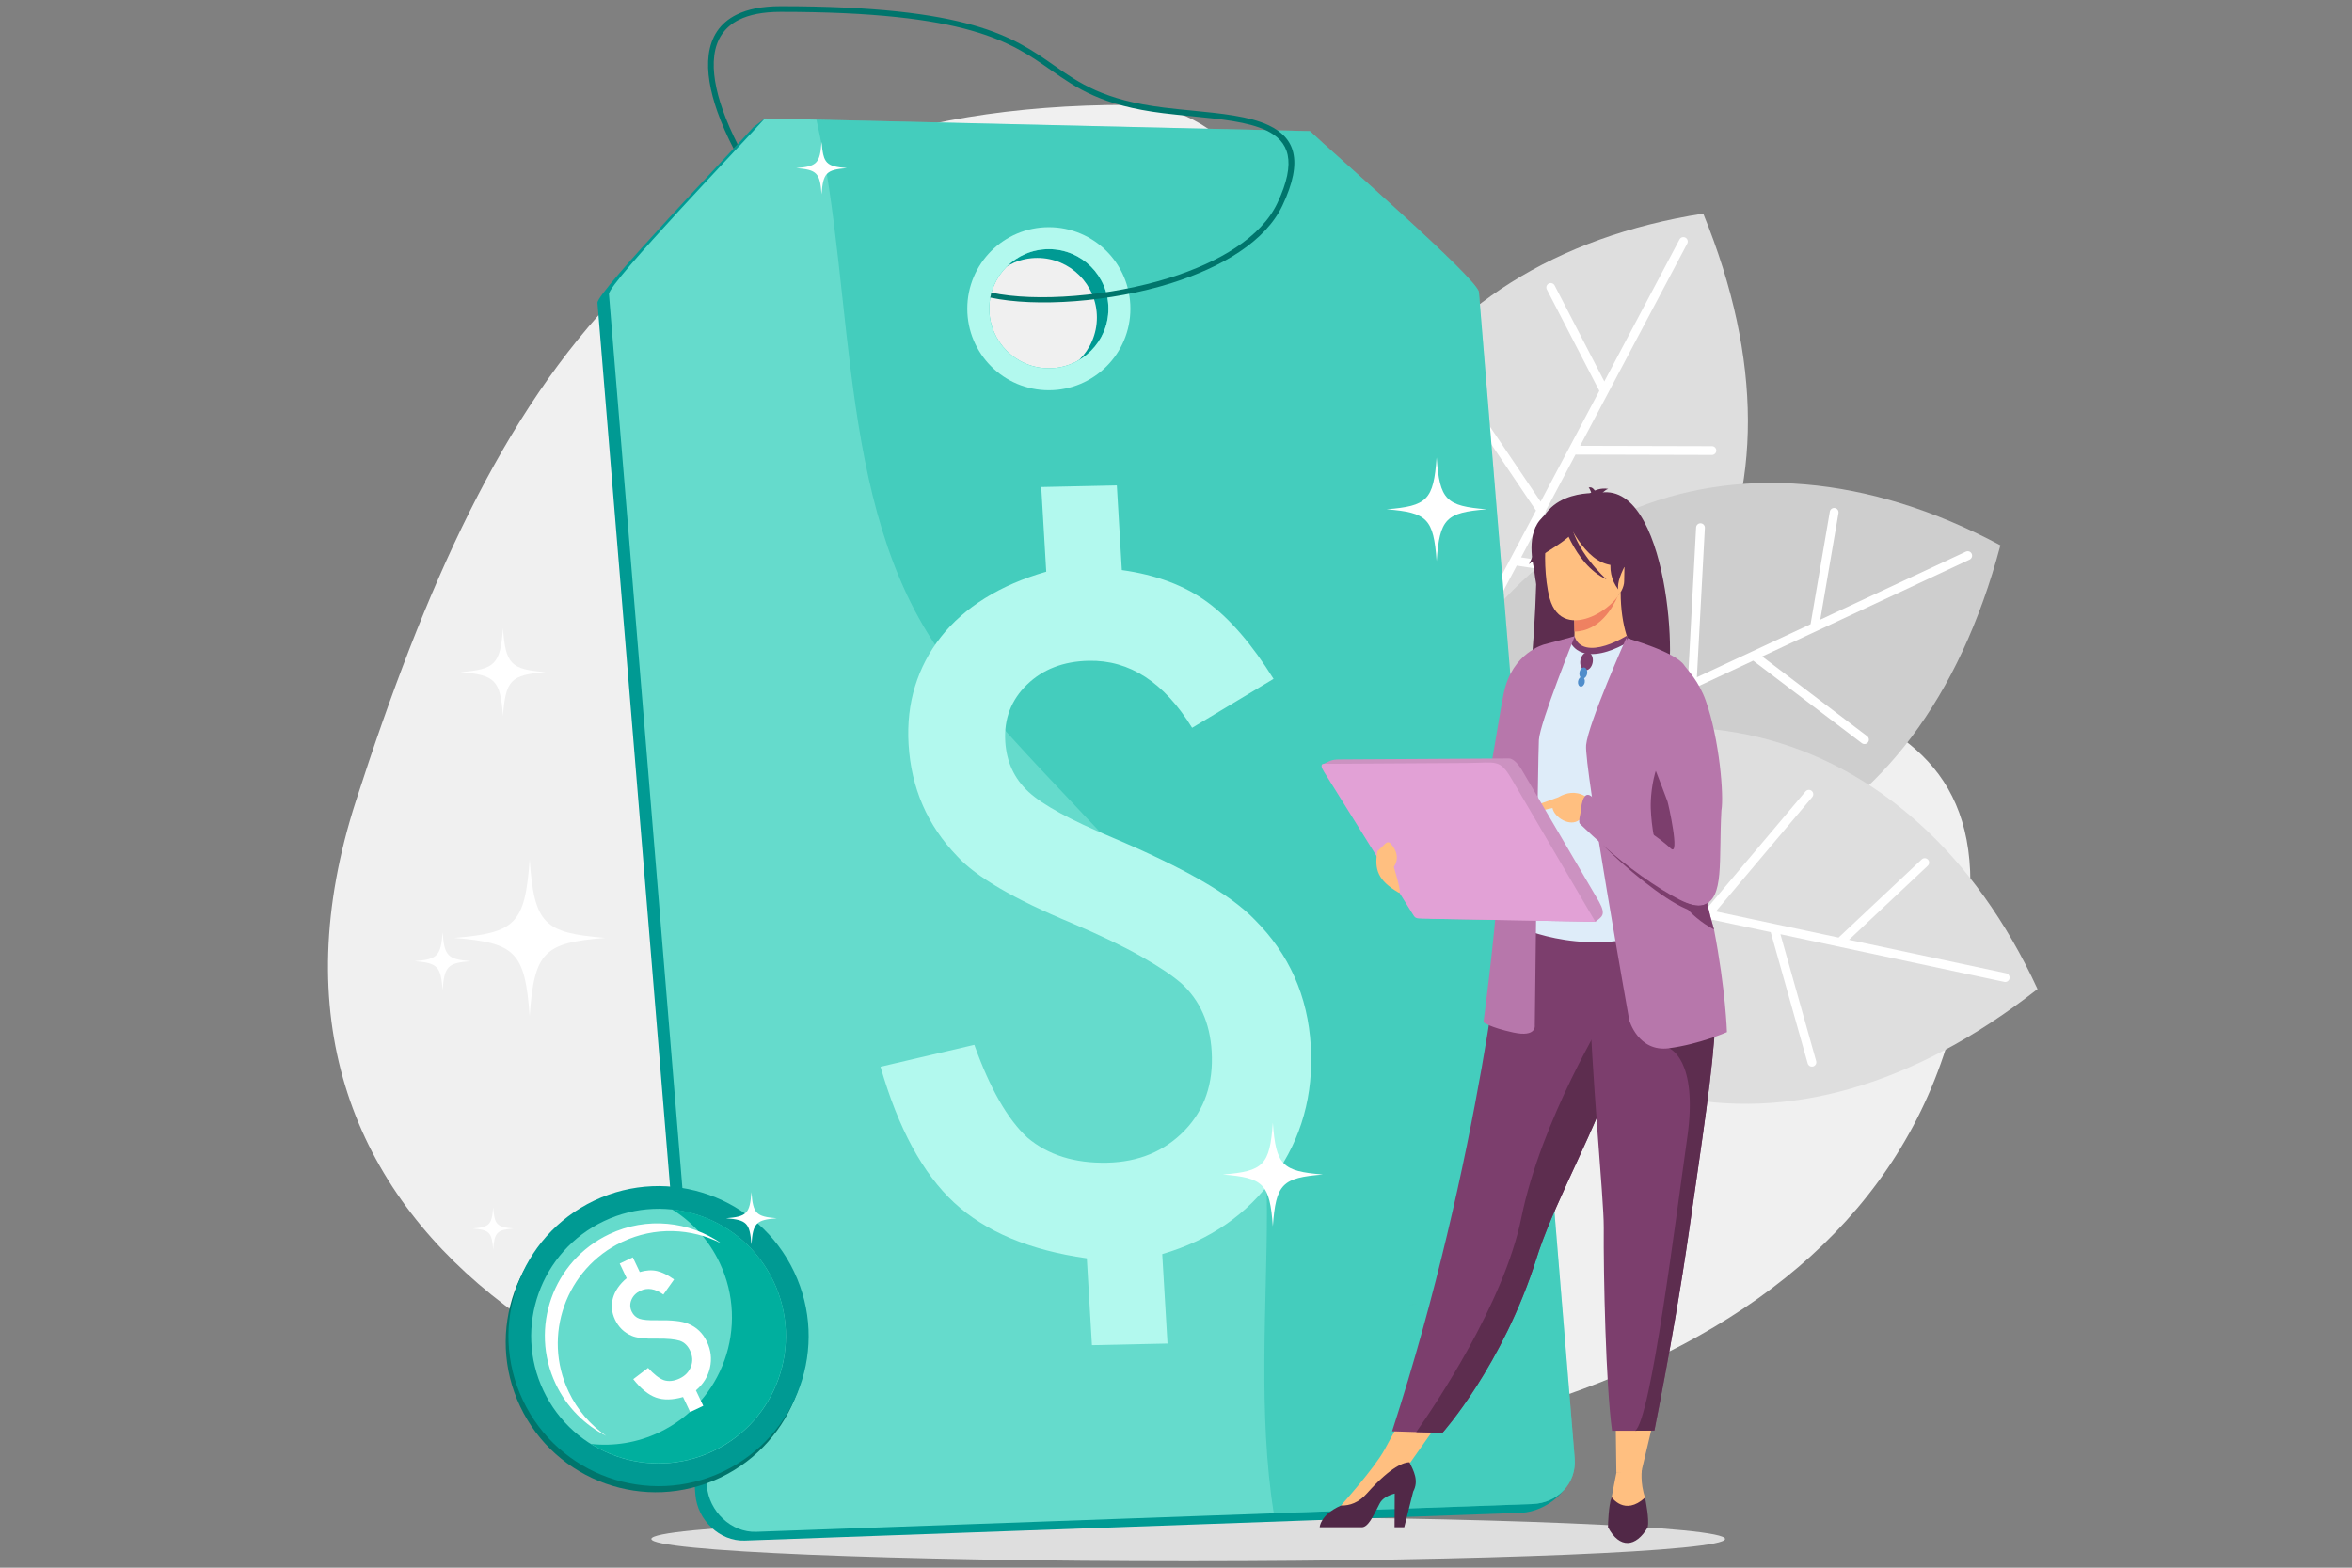 <?xml version="1.0" encoding="UTF-8"?>
<svg id="Layer_1" data-name="Layer 1" xmlns="http://www.w3.org/2000/svg" viewBox="0 0 2475 1650">
  <rect x="0" y="0" width="2475" height="1650" fill="#808080" stroke="none"/>
  <g>
    <path d="M1250.34,1643.19c311.15,0,564.93-10.54,564.93-23.44s-253.78-23.45-564.93-23.45-564.93,10.54-564.93,23.45,253.77,23.44,564.93,23.44Z" style="fill: #dedede; fill-rule: evenodd; stroke-width: 0px;"/>
    <path d="M1187.75,110.37c210.51,0,186.48,371.78,338.46,485.1,201.15,149.99,547.2,75.73,547.2,333.14,0,451.91-448.85,615.64-937.99,615.64s-906.51-250.65-760.86-701.35C520.19,392.18,698.61,110.37,1187.75,110.37Z" style="fill: #f0f0f0; fill-rule: evenodd; stroke-width: 0px;"/>
  </g>
  <g>
    <g>
      <path d="M1792.31,224.8c-310.84,48.33-471.01,302.41-337.43,627.27,331.61-75.65,463.28-319,337.43-627.27Z" style="fill: #dedede; fill-rule: evenodd; stroke-width: 0px;"/>
      <path d="M1767.32,252.02c1.19-2.26,3.99-3.11,6.25-1.92,2.25,1.19,3.11,3.99,1.92,6.24l-112.71,212.89,138.68.35c2.55,0,4.61,2.09,4.61,4.64-.02,2.55-2.09,4.61-4.64,4.61l-143.54-.37-31.29,59.13c-.04,1.43-.72,2.83-1.97,3.72l-24,45.33,153.58,23.84c2.52.39,4.24,2.76,3.85,5.27-.4,2.52-2.75,4.25-5.27,3.86l-156.73-24.33-28.13,53.13c-.08.18-.18.35-.28.52l-28.56,53.96,112.71,21.71c2.5.49,4.13,2.91,3.66,5.41-.5,2.5-2.91,4.14-5.42,3.65l-115.46-22.24-75.61,142.79c-1.19,2.25-3.99,3.11-6.25,1.92-2.24-1.19-3.1-3.99-1.91-6.25l50.83-96.02-56.64-71.18c-1.58-1.99-1.26-4.9.74-6.49,1.98-1.59,4.89-1.27,6.49.73l54.13,68.04,51.78-97.81-104.88-119.36c-1.68-1.92-1.5-4.84.42-6.53,1.92-1.69,4.84-1.5,6.53.42l102.57,116.72,26.61-50.27.11-.2,26.79-50.6-90.8-134.58c-1.43-2.12-.87-5,1.25-6.43,2.11-1.42,5-.86,6.42,1.25l88.04,130.48,29.77-56.25.16-.28,31.83-60.14-55.23-106.72c-1.18-2.26-.29-5.05,1.97-6.22,2.26-1.18,5.04-.29,6.22,1.97l52.3,101.04,79.12-149.45Z" style="fill: #fff; fill-rule: evenodd; stroke-width: 0px;"/>
    </g>
    <g>
      <path d="M2105.01,573.95c-277.16-148.78-558.12-42.58-647.31,297.15,310.21,139.51,561.93,24.68,647.31-297.15Z" style="fill: #cecece; fill-rule: evenodd; stroke-width: 0px;"/>
      <path d="M2068.67,580.61c2.31-1.08,5.05-.08,6.14,2.23,1.08,2.31.08,5.06-2.23,6.14l-218.25,101.95,110.45,83.87c2.03,1.54,2.43,4.45.88,6.48-1.54,2.03-4.45,2.43-6.48.88l-114.32-86.81-60.61,28.31c-.88,1.13-2.28,1.83-3.8,1.78l-46.48,21.71,108.17,111.59c1.78,1.83,1.73,4.75-.1,6.52-1.83,1.78-4.76,1.73-6.53-.1l-110.41-113.87-54.46,25.44c-.18.1-.35.18-.54.25l-55.31,25.84,76.84,85.26c1.71,1.89,1.56,4.81-.34,6.52-1.9,1.7-4.82,1.54-6.52-.35l-78.72-87.35-146.4,68.39c-2.31,1.07-5.05.07-6.14-2.24-1.07-2.31-.07-5.05,2.23-6.14l98.44-45.98-2.28-90.93c-.07-2.55,1.94-4.67,4.48-4.74,2.55-.06,4.67,1.94,4.74,4.49l2.19,86.92,100.26-46.84-11.76-158.46c-.18-2.55,1.73-4.77,4.28-4.96,2.55-.19,4.77,1.72,4.96,4.27l11.49,154.96,51.53-24.07.21-.1,51.88-24.23,8.65-162.11c.14-2.55,2.32-4.51,4.87-4.37,2.55.14,4.51,2.32,4.37,4.87l-8.4,157.18,57.67-26.94.29-.14,61.65-28.8,20.25-118.45c.42-2.51,2.81-4.2,5.33-3.78,2.51.43,4.2,2.82,3.78,5.32l-19.17,112.15,153.22-71.57Z" style="fill: #fff; fill-rule: evenodd; stroke-width: 0px;"/>
    </g>
    <g>
      <path d="M2144.08,1041.02c-131.49-285.77-419.69-370.36-695.62-153.03,163.44,298.28,433.51,358.39,695.62,153.03Z" style="fill: #dedede; fill-rule: evenodd; stroke-width: 0px;"/>
      <path d="M2111.07,1024.43c2.49.53,4.08,3,3.55,5.48-.53,2.49-2.98,4.09-5.48,3.56l-235.6-50.2,37.59,133.49c.68,2.45-.74,5.01-3.2,5.71-2.46.68-5.02-.75-5.7-3.21l-38.91-138.17-65.43-13.94c-1.38.37-2.92.09-4.11-.88l-50.17-10.68,19.07,154.24c.3,2.54-1.49,4.84-4.02,5.15-2.54.31-4.84-1.49-5.15-4.02l-19.46-157.41-58.79-12.53c-.19-.04-.4-.07-.58-.13l-59.72-12.71,9.93,114.34c.22,2.55-1.65,4.78-4.21,5-2.54.22-4.77-1.66-4.99-4.21l-10.17-117.15-158.03-33.66c-2.5-.53-4.09-3-3.55-5.48.53-2.5,2.99-4.09,5.48-3.56l106.25,22.64,52.99-73.94c1.48-2.07,4.36-2.55,6.44-1.07,2.07,1.48,2.55,4.36,1.08,6.44l-50.65,70.66,108.24,23.07,86.13-133.53c1.39-2.15,4.25-2.77,6.4-1.39,2.15,1.39,2.77,4.25,1.39,6.4l-84.22,130.58,55.63,11.85.22.04,55.99,11.93,104.63-124.15c1.64-1.95,4.57-2.2,6.51-.56,1.96,1.65,2.21,4.57.56,6.52l-101.44,120.36,62.26,13.26.31.06,66.55,14.18,87.55-82.31c1.86-1.75,4.78-1.65,6.52.19,1.75,1.86,1.66,4.79-.18,6.53l-82.9,77.92,165.4,35.24Z" style="fill: #fff; fill-rule: evenodd; stroke-width: 0px;"/>
    </g>
  </g>
  <g>
    <path d="M792.7,133.91l12.12-9.25,561.55,22.57c29.47,1.18,176.49,155.26,177.76,169.49l109.89,1224.58c2.37,26.48-27.06,49.97-53.54,50.91l-816.82,29.27c-26.48.95-49.73-21.7-51.9-48.18l-103.07-1254.55c-.93-11.29,145.33-163.51,164-184.85h0ZM1154.26,334.17c0-34.62-28.07-62.69-62.68-62.69s-62.68,28.07-62.68,62.69,28.06,62.68,62.68,62.68,62.68-28.06,62.68-62.68Z" style="fill: #009a93; fill-rule: evenodd; stroke-width: 0px;"/>
    <g>
      <path d="M804.81,124.67l573.67,13.32c21.24,20.46,176.6,155.25,177.77,169.49l100.8,1227.32c2.18,26.48-17.98,47.23-44.46,48.18l-816.82,29.27c-26.48.94-49.72-21.7-51.9-48.18l-103.07-1254.55c-.92-11.29,145.34-163.51,164-184.85h0ZM1166.38,324.92c0-34.62-28.07-62.68-62.69-62.68s-62.68,28.06-62.68,62.68,28.07,62.69,62.68,62.69,62.69-28.07,62.69-62.69Z" style="fill: #65dbcc; fill-rule: evenodd; stroke-width: 0px;"/>
      <g style="opacity: .33;">
        <path d="M859.12,125.93l519.35,12.06c21.24,20.46,176.6,155.25,177.77,169.49l100.8,1227.32c2.18,26.48-17.98,47.23-44.46,48.18l-272.17,9.76c-16.75-104.36-7.24-221.42-7.24-316.86,0-287.09-162.72-362.5-330.65-572.03-124-154.72-100.49-388.39-143.4-577.92h0ZM1166.38,324.92c0-34.62-28.07-62.68-62.69-62.68s-62.68,28.06-62.68,62.68,28.07,62.69,62.68,62.69,62.69-28.07,62.69-62.69Z" style="fill: #00af9e; fill-rule: evenodd; stroke-width: 0px;"/>
      </g>
    </g>
    <path d="M1103.69,239.1c47.4,0,85.82,38.42,85.82,85.82s-38.42,85.82-85.82,85.82-85.82-38.42-85.82-85.82,38.43-85.82,85.82-85.82h0ZM1103.69,262.24c-34.62,0-62.68,28.06-62.68,62.68s28.07,62.69,62.68,62.69,62.69-28.07,62.69-62.69-28.07-62.68-62.69-62.68Z" style="fill: #b2f9ee; fill-rule: evenodd; stroke-width: 0px;"/>
    <path d="M1043.16,307.97c47.21,10.11,124.62,4.23,188.04-15.73,51.44-16.2,95.82-42.3,112.92-78.39,20.96-44.23,11.94-65.41-11.52-76.54-19.33-9.16-48.38-12.02-78.82-15.01-10.01-.98-20.17-1.98-29.76-3.16-64.81-7.97-90.88-26.26-118.41-45.55-41.85-29.36-87.13-61.1-284.22-61.1-18.67,0-32.98,2.98-43.66,8.26-16.07,7.95-23.94,21.27-26.07,37.55-2.2,16.74,1.58,36.66,8.8,57.2,4.23,12.09,9.65,24.36,15.74,36.32l-4.29,4.6c-6.61-12.81-12.49-26-17.05-38.97-7.5-21.34-11.4-42.17-9.08-59.93,2.39-18.22,11.24-33.15,29.32-42.1,11.48-5.69,26.68-8.89,46.28-8.89,198.93,0,245.01,32.31,287.62,62.19,26.88,18.85,52.35,36.71,115.73,44.51,10.13,1.25,19.94,2.21,29.62,3.16,30.97,3.04,60.53,5.94,80.78,15.54,26.68,12.65,37.25,36.12,14.35,84.44-17.91,37.76-63.65,64.87-116.53,81.52-64.33,20.25-142.77,25.62-190.85,15.32l1.06-5.25Z" style="fill: #00756c; fill-rule: evenodd; stroke-width: 0px;"/>
    <path d="M1175.24,510.87l5.27,89.14c36.08,5,66.02,16.2,89.79,33.6,23.78,17.4,47.06,44.38,69.85,80.92l-85.69,51.48c-29.53-47.94-65.79-71.45-108.82-70.53-26.66.57-48.31,8.93-64.94,25.07-16.65,16.15-24.27,36.04-22.87,59.69,1.27,21.53,9.43,39.26,24.52,53.21,14.75,13.64,43.91,29.57,87.46,47.76,37.63,15.89,68.85,30.93,93.66,45.13,24.8,14.18,43.66,27.97,56.58,41.36,36.42,36.26,56.19,80.6,59.28,133.06,3.04,51.55-9.72,97.36-38.3,137.43-28.3,39.76-67.63,67.02-118.01,81.76l5.55,94.15-79.52,1.7-5.4-91.42c-59.95-8.43-106.45-27.92-139.49-58.48-33.05-30.56-58.92-78.27-77.61-143.14l98.74-23.07c16.35,45.8,34.95,78.33,55.81,97.62,21.71,18.36,49.67,27.18,83.92,26.44,33.31-.72,60.55-12.07,81.7-34.08,20.86-21.7,30.31-49.38,28.32-83.03-1.78-30.02-12.45-53.93-32-71.72-9.91-8.59-24.35-18.22-43.34-28.89-18.98-10.67-43.09-22.22-72.35-34.65-60.33-25.12-100.39-48.54-120.16-70.28-31.34-32.42-48.38-71.68-51.1-117.76-1.29-21.84.99-42.22,6.85-61.17,5.86-18.94,14.92-36.21,27.19-51.81,12.27-15.59,27.78-29.2,46.5-40.84,18.72-11.63,40.17-20.89,64.33-27.78l-5.26-89.14,79.52-1.7Z" style="fill: #b2f9ee; fill-rule: evenodd; stroke-width: 0px;"/>
  </g>
  <g>
    <path d="M1682.09,593.4s11.12,72.44,13.14,100.84c1.01,14.28,2.46,25.76-6.52,35.36,0,0,22.35,2.18,29.94-4.01,0,0-1.5,3.04-2.87,4.38,0,0,24.99.91,35.31-6.9,15.65-10.59,5.3-221.33-69.87-203.98,0,0-69.35-5.9-63.88,62.13-1.16,80.82-7.65,150.53-13.06,164.6,7.8,4.46,26.64-10.22,28.97-16.66,2.06-5.7,3.2-12.34,3.79-14.02,0,0-2.45,19.52-3.58,20.72,0,0,28.02-3.16,40.02-12.21,11.94-9.04,12.05-116.2,8.62-130.24Z" style="fill: #5d2d4f; fill-rule: evenodd; stroke-width: 0px;"/>
    <path d="M1710.51,645.74c-.23-.82-.44-1.6-.62-2.37,2.15-7.06,2.88-15.11,1.86-23.95,6.77-5.96,21.43-.87,33.83,2.91,5.41,49.92,5.36,100.46,2.36,104.19-6.24,7.81-21.35,6.9-21.35,6.9.83-1.34,1.74-4.38,1.74-4.38-4.58,6.19-18.09,4.01-18.09,4.01,5.42-9.6,4.55-21.08,3.93-35.36-.51-12.25-2.07-32.68-3.66-51.96Z" style="fill: #5d2d4f; fill-rule: evenodd; stroke-width: 0px;"/>
    <polygon points="1482.47 1373.8 1490.75 1372.4 1490.75 1372.38 1482.47 1373.8 1482.47 1373.8" style="fill: #636466; fill-rule: evenodd; stroke-width: 0px;"/>
    <path d="M1610.34,734.84h149.21c-10.68-26.75-25.97-46.09-37.57-48.46-6.18-1.63-16.67-27.07-16.54-63.11l-2.81,3.62-46.85,9.28s1.05,14.75,1.08,28.64c.05,11.58-.59,23.36-3.22,24.74-3.36.3-6.45.92-6.45.92,0,0-25.41,17.85-36.86,44.37Z" style="fill: #ffbf80; fill-rule: evenodd; stroke-width: 0px;"/>
    <path d="M1655.78,636.17s1.05,14.75,1.08,28.64c26.24-.74,40.09-24.66,45.77-37.92l-46.85,9.28Z" style="fill: #ef8161; fill-rule: evenodd; stroke-width: 0px;"/>
    <path d="M1709.1,611.7c.05-38.65,8.08-64.55-31.53-66.84-39.62-2.29-47.31,12.46-50.47,25.36-1.97,8.01-1.99,39.05,3.62,59.49,13.74,49.98,78.34,7.14,78.38-18.01Z" style="fill: #ffbf80; fill-rule: evenodd; stroke-width: 0px;"/>
    <polygon points="1744.25 1477.25 1726.9 1550.34 1700.9 1550.18 1699.95 1477.25 1744.25 1477.25" style="fill: #ffbf80; fill-rule: evenodd; stroke-width: 0px;"/>
    <polygon points="1525.64 1480.38 1476.27 1550.34 1457.03 1525.64 1486.74 1470.76 1525.64 1480.38" style="fill: #ffbf80; fill-rule: evenodd; stroke-width: 0px;"/>
    <path d="M1464.87,1506.46l25.42.78,27.52.84s63.55-70.77,99.22-184.21c.83-2.63,1.71-5.31,2.63-8.01,19.51-56.88,59.97-128.31,81.28-192.96,3.39-10.29,6.43-19.98,9.17-29.16.88-2.94,1.73-5.81,2.55-8.65,15.71-54.59,20.26-90.42,24.45-128.72l-153.93,1.25s-24.84,261.46-118.3,548.85Z" style="fill: #7c3e6d; fill-rule: evenodd; stroke-width: 0px;"/>
    <path d="M1604.72,869.15c.4,73.24-10.74,104.67-10.74,104.67,0,0,65.9,33.48,144.24,8.83.92-.29,57.82-13.28,57.82-13.28-1.3-2.98-5.94-53.94-7.21-56.66-16.55-35.5-29.09-51.08-31.06-61.99-3.64-20.39-3.72-41.48-1.91-61.37,4.79-52.66,15.96-86.07,15.96-86.07-21.34-4.86-38.28-23.7-60.49-32.03-5.12,6.36-20.74,13.02-34.28,12.72-15.6-.34-20.66-7.02-19.86-14.32-16.63,9.25-29.88,17.99-29.88,17.99-14.14,24.55-42.79,48.39-44.87,86.04-.51,9.26,22.29,93.4,22.3,95.46Z" style="fill: #deecf9; fill-rule: evenodd; stroke-width: 0px;"/>
    <path d="M1715.02,674.84c-8.42,4.99-16.36,8.6-23.58,10.83-8.71,2.7-16.46,3.38-22.86,2.09-6.8-1.38-12.08-4.93-15.44-10.61-1-1.68-1.82-3.56-2.45-5.63l6.23-1.91c.48,1.55,1.09,2.96,1.84,4.22,2.39,4.02,6.18,6.55,11.1,7.54,5.33,1.08,12,.44,19.68-1.94,6.71-2.07,14.17-5.47,22.18-10.22l3.32,5.62Z" style="fill: #7c3e6d; fill-rule: evenodd; stroke-width: 0px;"/>
    <path d="M1727.77,1546.25s-2.09,14.48,3.31,29.95c0,0,4.25,19.4-14.83,19.75-19.09.36-23.77-1.45-21.61-13.33,2.15-11.88,6.27-32.44,6.27-32.44l26.86-3.93Z" style="fill: #ffbf80; fill-rule: evenodd; stroke-width: 0px;"/>
    <path d="M1692.11,1607.46c12.14,22.89,29.42,21.26,41.81,0,1.71-8.6-2.08-26.93-2.7-30.45-.04-.27-.09-.45-.12-.6,0-.12-.03-.18-.03-.18-21.6,19.79-35.13-.51-35.13-.51,0,.04-.03.05-.04.11-3.17,7.76-3.84,28.61-3.79,31.64Z" style="fill: #512847; fill-rule: evenodd; stroke-width: 0px;"/>
    <path d="M1411.04,1584.57s35.19-39.07,45.99-58.93l26.16,13.39-58.48,54.94-13.69-1.8.02-7.6Z" style="fill: #ffbf80; fill-rule: evenodd; stroke-width: 0px;"/>
    <path d="M1388.69,1607.46h44.26c6.53,0,11.73-10.8,18.75-24.84,2.88-5.76,9.32-8.91,15.94-10.66l-.17,35.5h10.21l9.41-37.54c6.23-11.46.5-21.85-3.89-30.89-5.09-.02-18.81,3.49-44.81,32.77-8.54,9.63-17.98,13.06-27.34,12.77-.13.07-.26.14-.39.2-21.6,9.72-21.96,22.68-21.96,22.68Z" style="fill: #512847; fill-rule: evenodd; stroke-width: 0px;"/>
    <path d="M1490.29,1507.24l27.52.84s63.55-70.77,99.22-184.21c.83-2.63,1.71-5.31,2.63-8.01,19.51-56.88,59.97-128.31,81.28-192.96,3.39-10.29,6.43-19.98,9.17-29.16.88-2.94,1.73-5.81,2.55-8.65l-22.66-17.2s-68.06,110.2-89.13,213.9c-18.3,90.09-91.59,198.49-110.57,225.45Z" style="fill: #5d2d4f; fill-rule: evenodd; stroke-width: 0px;"/>
    <path d="M1687.62,1291.45c-.39,50.43,2.16,166.38,8.73,214.38h24.38c13.47,0,20.19-.18,20.19-.18,16.47-83.46,28.19-152.52,36.73-212.04,7-48.85,13.23-90.7,18.01-126.73,4.82-36.29,8.18-66.66,9.37-92.31.18-4.05.33-7.98.4-11.8.07-3.84.09-7.55.06-11.18l-133-12.97c1.67,88.39,15.34,223.52,15.12,252.83Z" style="fill: #7c3e6d; fill-rule: evenodd; stroke-width: 0px;"/>
    <path d="M1720.73,1505.83c13.47,0,20.19-.18,20.19-.18,16.47-83.46,28.19-152.52,36.73-212.04,7-48.85,13.23-90.7,18.01-126.73,4.82-36.29,8.18-66.66,9.37-92.31l-48.8,28.7s31.14,11,19.26,94.18c-11.89,83.19-38.23,296.61-54.76,308.38Z" style="fill: #5d2d4f; fill-rule: evenodd; stroke-width: 0px;"/>
    <path d="M1714.45,1073.74s9.37,33.84,41.78,29.53c32.41-4.33,61.02-16.94,61.02-16.94,0,0-1.29-44.35-13.6-108.09-21.08-69.54-26.07-167.44-38.2-224.06-3.42-15.86-26.37-21.01-27.23-30.5l-26.9-52.17s-40.09,89.98-42.26,112.67c-2.16,22.69,45.38,289.55,45.38,289.55Z" style="fill: #b777ab; fill-rule: evenodd; stroke-width: 0px;"/>
    <path d="M1737.1,851c1.45,36.75,14.3,99.4,65.94,126.94.19.11.4.2.61.29-20.85-69.62-20.58-136.4-32.74-193.01-27.76-5.78-34.6,45.56-33.81,65.77Z" style="fill: #7c3e6d; fill-rule: evenodd; stroke-width: 0px;"/>
    <path d="M1538.83,858.94c7.33,1.76,12.93,2.74,15.04,2.26,8.92-1.97,21.65-98.65,28.54-131.79,8.87-42.68,42.68-51.17,42.68-51.17l32.08-8.58s-36.73,90.76-37.81,109.13c-1.08,18.36-4.32,300.35-4.32,300.35,0,0,2.17,12.97-22.69,7.56-24.85-5.39-31.33-10.8-31.33-10.8,0,0,10.77-78.83,15.83-148.81-8.28-1.42-22.55-6.78-38.02-13.35v-54.81Z" style="fill: #b777ab; fill-rule: evenodd; stroke-width: 0px;"/>
    <path d="M1645.82,550.22c-32.96,19.33-22.59,32.5-31.12,50.05,0,0-9.88-33.96,5.59-52.68,16.4-19.88,25.54,2.63,25.54,2.63Z" style="fill: #5d2d4f; fill-rule: evenodd; stroke-width: 0px;"/>
    <path d="M1642.18,542.49s13.03,51.02,48.36,67.35c0,0-35.33-31.35-38.35-65.03-3.01-33.67-10.01-2.32-10.01-2.32Z" style="fill: #5d2d4f; fill-rule: evenodd; stroke-width: 0px;"/>
    <path d="M1629.33,542.91c4.37-2.06,7.4-1.63,9.09,1.27-1.13,6.9-4.37,12.02-9.71,15.34,1.77-3,1.98-8.54.62-16.61Z" style="fill: #5d2d4f; fill-rule: evenodd; stroke-width: 0px;"/>
    <path d="M1678.31,529.63c-5.78-1.62-8.28-4.47-7.51-8.57,6.65-5.57,13.84-7.74,21.55-6.53-4.12,1.38-8.79,6.42-14.05,15.1Z" style="fill: #5d2d4f; fill-rule: evenodd; stroke-width: 0px;"/>
    <g>
      <path d="M1645.39,536.98s18.26,48.73,46.26,55.92c28.01,7.22,40.18-.29,40.18-.29,0,0-21.49-17.08-25.94-46.86,0,0-46.75-31.97-60.5-8.77Z" style="fill: #5d2d4f; fill-rule: evenodd; stroke-width: 0px;"/>
      <path d="M1714.04,597.06c-6.87,0-14.49-1.07-22.64-3.17-28.19-7.24-46.21-54.54-46.96-56.55l-.18-.46.25-.42c3.52-5.93,9.36-8.94,17.37-8.94,18.93,0,43.54,16.68,44.58,17.39l.36.25.06.44c4.34,29.02,25.36,46.05,25.58,46.22l1.13.9-1.23.76c-.23.15-5.94,3.58-18.33,3.58ZM1646.52,537.08c1.95,4.96,19.66,48.23,45.38,54.84,7.99,2.06,15.44,3.1,22.14,3.1,8.51,0,13.72-1.7,15.97-2.65-4.61-4.15-21.07-20.54-25.05-46.03-3.15-2.09-25.97-16.79-43.07-16.79-7.05,0-12.22,2.54-15.37,7.53Z" style="fill: #5d2d4f; stroke-width: 0px;"/>
    </g>
    <path d="M1713.2,589.58c-6.58-6.77-12.42-8.08-17.51-3.93-2.68,13.4-.27,24.98,7.2,34.74-1.18-6.72,2.26-16.99,10.31-30.81Z" style="fill: #5d2d4f; fill-rule: evenodd; stroke-width: 0px;"/>
    <path d="M1627.19,566.98c-3.58-13.33-7.29-17.25-11.14-11.76-3.33,21.76-3.08,41.95.74,60.56,0-11.65,3.47-27.91,10.4-48.8Z" style="fill: #5d2d4f; fill-rule: evenodd; stroke-width: 0px;"/>
    <path d="M1658.13,553.49c4.69-12.99-8.87-12.2-15.16-9.89-15.16,15.96-26.49,32.68-33.97,50.15,11.59-10.03,50.35-28.78,49.13-40.25Z" style="fill: #5d2d4f; fill-rule: evenodd; stroke-width: 0px;"/>
    <path d="M1677.19,528.32c2.25-1.62,3.22-4.47,2.92-8.57-2.59-5.57-5.39-7.74-8.39-6.53,1.6,1.38,3.42,6.42,5.47,15.1Z" style="fill: #5d2d4f; fill-rule: evenodd; stroke-width: 0px;"/>
    <path d="M1671.14,686.64c-3.57-.61-7.18,3.1-8.08,8.28-.88,5.19,1.29,9.89,4.87,10.5,3.56.62,7.18-3.09,8.07-8.28.89-5.18-1.28-9.89-4.86-10.5Z" style="fill: #7c3e6d; fill-rule: evenodd; stroke-width: 0px;"/>
    <path d="M1667.12,702.54c-2.2-.38-4.45,1.91-4.99,5.1-.55,3.2.79,6.1,3,6.47,2.2.38,4.43-1.9,4.98-5.1.55-3.2-.79-6.1-2.99-6.47Z" style="fill: #4f8dcb; fill-rule: evenodd; stroke-width: 0px;"/>
    <path d="M1664.97,712.48c-1.93-.33-3.89,1.68-4.37,4.48-.48,2.81.7,5.35,2.63,5.69,1.94.33,3.89-1.68,4.37-4.48.49-2.81-.68-5.35-2.63-5.68Z" style="fill: #4f8dcb; fill-rule: evenodd; stroke-width: 0px;"/>
    <path d="M1804.13,788.65c-10.03-52.68-27.25-82.17-51.63-88.48,7.97,124.85,14.24,196.14,8.45,199-62.58-39.12-93.08-61.22-93.08-61.22-9.96-5.76-19.83-3.67-28.02,1.14-24.46,8.82-36.69,13.23-36.69,13.23-2.41,6.23,9.84,2.97,30.52-1.91,1.83,9.84,18.48,20.32,28.2,12.53,22.56,14.74,111.67,111.68,137.23,84.47,9.05-9.64,8.4-26.78,9.07-55.87.62-26.57,2.18-60.96-4.05-102.89Z" style="fill: #ffbf80; fill-rule: evenodd; stroke-width: 0px;"/>
    <path d="M1712.55,671.91s50.2,14.06,59.74,28.23c3.22,4.8,15.21,16.35,22.66,37.25,14.53,40.84,19.23,100.2,16.48,115.55-2.94,53.38,3.34,92.68-19.05,99.6-26.21,8.12-100.63-57.12-129.76-85.38-2.16-2.09.71-11.01.93-13.88,0,0,1.19-22.84,10.97-15.2,14.33,11.19,58.94,31.95,83.68,54.97,10.02,9.33-2.75-47.86-3.55-49.63-1.68-3.7-32.64-92.2-41.15-81.07-7.34,9.6-.95-90.44-.95-90.44Z" style="fill: #b777ab; fill-rule: evenodd; stroke-width: 0px;"/>
    <path d="M1767.45,946.91c10.11,5.14,18.8,7.52,24.93,5.62,1.45-.44,2.79-1.03,4.02-1.75.02,0,.04-.03.06-.04.62-.37,1.22-.77,1.79-1.21.18.75-1.08,1.51-1.63,1.94-.02.02-.05.03-.06.05-6.21,4.81-11.92,9.48-22.65,4.89-24.26-10.38-64.11-43.6-87.11-66.93,23.72,21.85,57.89,45.9,80.63,57.45Z" style="fill: #7c3e6d; fill-rule: evenodd; stroke-width: 0px;"/>
    <g>
      <path d="M1587.89,798.27l-8.87.05-169.62.99c-8.69.05-10.45,1.94-18.36,5.53l114.15,162.19,173.78,3.1c6.21-5.27,11.65-6.65,3.69-21.09l-80.35-137.14c-3.42-6.16-9.13-13.49-14.42-13.63Z" style="fill: #cc92c1; fill-rule: evenodd; stroke-width: 0px;"/>
      <path d="M1543.87,803.07l-145.81.85c-4.59,0-11.07-1.64-4.79,8.43l93.01,149.21c2.9,4.68,2.94,5.18,11.14,5.33l181.35,3.24-87.86-149.85c-12.88-21.97-16.11-17.4-47.02-17.22Z" style="fill: #e2a1d6; fill-rule: evenodd; stroke-width: 0px;"/>
    </g>
    <path d="M1466.7,912.33c8.53,28.74,6.49,28,4.72,26.96-21.39-12.59-25.43-24.1-22.02-43.41.41-.37.82-.73,1.21-1.07,8.3-7.51,9.44-12.47,15.51-3.45,4.6,6.84,5.25,14.46.58,20.96Z" style="fill: #ffbf80; fill-rule: evenodd; stroke-width: 0px;"/>
  </g>
  <g>
    <g>
      <path d="M547.42,1480.36c-37.39-78.78-3.83-172.96,74.95-210.34,78.79-37.38,172.95-3.83,210.34,74.95,37.39,78.78,3.83,172.95-74.95,210.34-78.79,37.38-172.96,3.82-210.34-74.95Z" style="fill: #00756c; fill-rule: evenodd; stroke-width: 0px;"/>
      <path d="M569,1470.11c-31.72-66.86-3.24-146.79,63.61-178.52,66.86-31.73,146.79-3.25,178.52,63.61,31.72,66.86,3.24,146.79-63.61,178.52-66.86,31.73-146.79,3.25-178.52-63.61Z" style="fill: #1e77d0; fill-rule: evenodd; stroke-width: 0px;"/>
      <path d="M704.36,1279.28c20.98,13.1,38.6,32.16,49.99,56.18,31.73,66.86,3.25,146.78-63.61,178.5-23.22,11.02-48.02,14.77-71.82,12.18,37.45,23.39,85.67,27.78,128.51,7.44,66.86-31.73,95.34-111.66,63.62-178.51-20.72-43.65-61.96-70.92-106.69-75.79Z" style="fill: #1e77d0; fill-rule: evenodd; stroke-width: 0px;"/>
      <path d="M595.47,1471.12c-28.01-59.02-2.87-129.57,56.15-157.58,34.5-16.37,72.93-14.58,104.51,1.52-33.66-23.28-78.47-28.43-118.1-9.63-59.02,28.01-84.15,98.56-56.15,157.58,11.64,24.52,30.63,43.18,53.07,54.62-16.47-11.39-30.27-27.12-39.47-46.52Z" style="fill: #1e77d0; fill-rule: evenodd; stroke-width: 0px;"/>
      <path d="M662.97,1329.78l7.32,15.43c6.66-1.95,12.7-2.31,18.11-1.08,5.4,1.22,11.4,4.2,18.01,8.9l-11.27,15.86c-8.61-6.19-16.63-7.53-24.08-4-4.61,2.19-7.8,5.37-9.55,9.55-1.75,4.17-1.64,8.3.29,12.39,1.76,3.72,4.46,6.24,8.1,7.52,3.56,1.27,9.79,1.82,18.7,1.64,7.72-.13,14.25.1,19.6.68,5.36.57,9.64,1.54,12.85,2.91,8.97,3.59,15.6,9.91,19.92,18.99,4.23,8.92,5.28,18.06,3.17,27.41-2.09,9.29-7,17.22-14.74,23.77l7.73,16.3-13.77,6.52-7.51-15.81c-11.07,3.21-20.61,3.38-28.56.54-7.97-2.84-15.92-9.28-23.84-19.35l15.59-11.83c6.15,6.85,11.73,11.17,16.76,12.97,5.11,1.55,10.64.93,16.56-1.88,5.77-2.75,9.71-6.9,11.82-12.47,2.09-5.47,1.75-11.13-1.01-16.96-2.46-5.2-6.04-8.61-10.74-10.23-2.34-.75-5.56-1.32-9.65-1.75-4.09-.4-9.12-.57-15.13-.48-12.34.26-21.02-.75-26.03-3.07-7.8-3.31-13.6-8.95-17.38-16.92-1.79-3.78-2.85-7.57-3.2-11.4-.33-3.82.02-7.6,1.04-11.34,1.02-3.73,2.76-7.36,5.19-10.9,2.43-3.54,5.51-6.86,9.24-9.99l-7.31-15.42,13.76-6.54Z" style="fill: #1e77d0; fill-rule: evenodd; stroke-width: 0px;"/>
    </g>
    <g>
      <path d="M550.34,1473.97c-37.39-78.78-3.82-172.95,74.95-210.33,78.79-37.39,172.96-3.83,210.35,74.95,37.38,78.77,3.83,172.95-74.95,210.33-78.78,37.38-172.95,3.83-210.34-74.95Z" style="fill: #009a93; fill-rule: evenodd; stroke-width: 0px;"/>
      <path d="M571.93,1463.74c-31.73-66.86-3.25-146.79,63.61-178.52,66.86-31.73,146.79-3.25,178.51,63.61,31.73,66.86,3.25,146.78-63.6,178.52-66.86,31.73-146.79,3.25-178.52-63.61Z" style="fill: #65dbcc; fill-rule: evenodd; stroke-width: 0px;"/>
      <path d="M707.29,1272.9c20.99,13.09,38.6,32.16,49.99,56.17,31.73,66.86,3.25,146.78-63.61,178.51-23.22,11.02-48.01,14.77-71.82,12.18,37.46,23.38,85.68,27.78,128.52,7.44,66.86-31.73,95.34-111.66,63.61-178.52-20.71-43.64-61.96-70.91-106.69-75.78Z" style="fill: #00af9e; fill-rule: evenodd; stroke-width: 0px;"/>
      <path d="M598.39,1464.75c-28-59.02-2.87-129.57,56.15-157.58,34.51-16.37,72.93-14.58,104.52,1.52-33.66-23.28-78.48-28.42-118.1-9.63-59.03,28.02-84.16,98.56-56.16,157.59,11.65,24.52,30.63,43.18,53.08,54.62-16.48-11.39-30.28-27.13-39.48-46.52Z" style="fill: #fff; fill-rule: evenodd; stroke-width: 0px;"/>
      <path d="M665.9,1323.4l7.32,15.42c6.66-1.94,12.7-2.3,18.1-1.07,5.4,1.22,11.41,4.2,18.01,8.9l-11.27,15.86c-8.6-6.2-16.62-7.53-24.07-4.01-4.62,2.2-7.8,5.38-9.54,9.55-1.75,4.17-1.65,8.3.28,12.38,1.77,3.73,4.47,6.24,8.11,7.53,3.55,1.27,9.79,1.82,18.7,1.64,7.72-.13,14.25.09,19.6.68,5.35.57,9.63,1.54,12.84,2.9,8.98,3.59,15.61,9.92,19.92,19,4.23,8.92,5.29,18.06,3.18,27.41-2.09,9.28-7.01,17.22-14.75,23.77l7.73,16.29-13.78,6.53-7.5-15.82c-11.08,3.21-20.61,3.39-28.57.55-7.97-2.85-15.91-9.29-23.83-19.35l15.58-11.83c6.15,6.85,11.74,11.17,16.77,12.96,5.12,1.56,10.63.94,16.55-1.88,5.78-2.74,9.71-6.89,11.83-12.46,2.08-5.48,1.75-11.13-1.02-16.96-2.46-5.2-6.04-8.61-10.73-10.23-2.35-.75-5.57-1.33-9.65-1.75-4.09-.4-9.13-.57-15.13-.48-12.34.26-21.03-.76-26.04-3.07-7.8-3.31-13.59-8.95-17.38-16.92-1.78-3.78-2.85-7.58-3.19-11.4-.34-3.82,0-7.6,1.03-11.34,1.03-3.73,2.77-7.36,5.19-10.9,2.44-3.53,5.52-6.85,9.25-9.98l-7.32-15.42,13.77-6.54Z" style="fill: #fff; fill-rule: evenodd; stroke-width: 0px;"/>
    </g>
  </g>
  <path d="M557.36,904.76c-4.93,67.8-14.94,77.15-79.56,82.37,64.62,5.22,74.62,14.57,79.56,82.35,4.94-67.78,14.94-77.13,79.58-82.35-64.64-5.22-74.63-14.57-79.58-82.37Z" style="fill: #fff; fill-rule: evenodd; stroke-width: 0px;"/>
  <path d="M790.72,1254.67c-1.65,22.69-5,25.81-26.63,27.57,21.63,1.75,24.98,4.88,26.63,27.57,1.65-22.69,5.01-25.82,26.64-27.57-21.63-1.75-24.99-4.88-26.64-27.57Z" style="fill: #fff; fill-rule: evenodd; stroke-width: 0px;"/>
  <path d="M529.28,661.15c-2.77,38.09-8.4,43.35-44.72,46.28,36.32,2.93,41.95,8.19,44.72,46.28,2.77-38.09,8.39-43.35,44.7-46.28-36.31-2.94-41.93-8.19-44.7-46.28Z" style="fill: #fff; fill-rule: evenodd; stroke-width: 0px;"/>
  <path d="M864.52,149.36c-1.65,22.69-5.01,25.82-26.64,27.57,21.63,1.75,24.99,4.88,26.64,27.57,1.65-22.7,5-25.83,26.63-27.57-21.63-1.75-24.98-4.88-26.63-27.57Z" style="fill: #fff; fill-rule: evenodd; stroke-width: 0px;"/>
  <path d="M1511.77,481.49c-3.27,44.89-9.89,51.08-52.68,54.54,42.79,3.45,49.41,9.64,52.68,54.53,3.27-44.89,9.89-51.08,52.68-54.53-42.78-3.46-49.41-9.65-52.68-54.54Z" style="fill: #fff; fill-rule: evenodd; stroke-width: 0px;"/>
  <path d="M1339.4,1181.65c-3.26,44.89-9.88,51.08-52.68,54.53,42.79,3.45,49.42,9.65,52.68,54.53,3.28-44.89,9.89-51.08,52.69-54.53-42.79-3.45-49.41-9.65-52.69-54.53Z" style="fill: #fff; fill-rule: evenodd; stroke-width: 0px;"/>
  <path d="M518.96,1270.71c-1.34,18.36-4.04,20.89-21.55,22.31,17.51,1.41,20.21,3.95,21.55,22.3,1.33-18.35,4.04-20.89,21.54-22.3-17.5-1.42-20.21-3.94-21.54-22.31Z" style="fill: #fff; fill-rule: evenodd; stroke-width: 0px;"/>
  <path d="M465.75,981.24c-1.83,25.01-5.51,28.45-29.36,30.38,23.85,1.93,27.53,5.38,29.36,30.39,1.82-25.01,5.51-28.46,29.34-30.39-23.83-1.93-27.52-5.37-29.34-30.38Z" style="fill: #fff; fill-rule: evenodd; stroke-width: 0px;"/>
</svg>